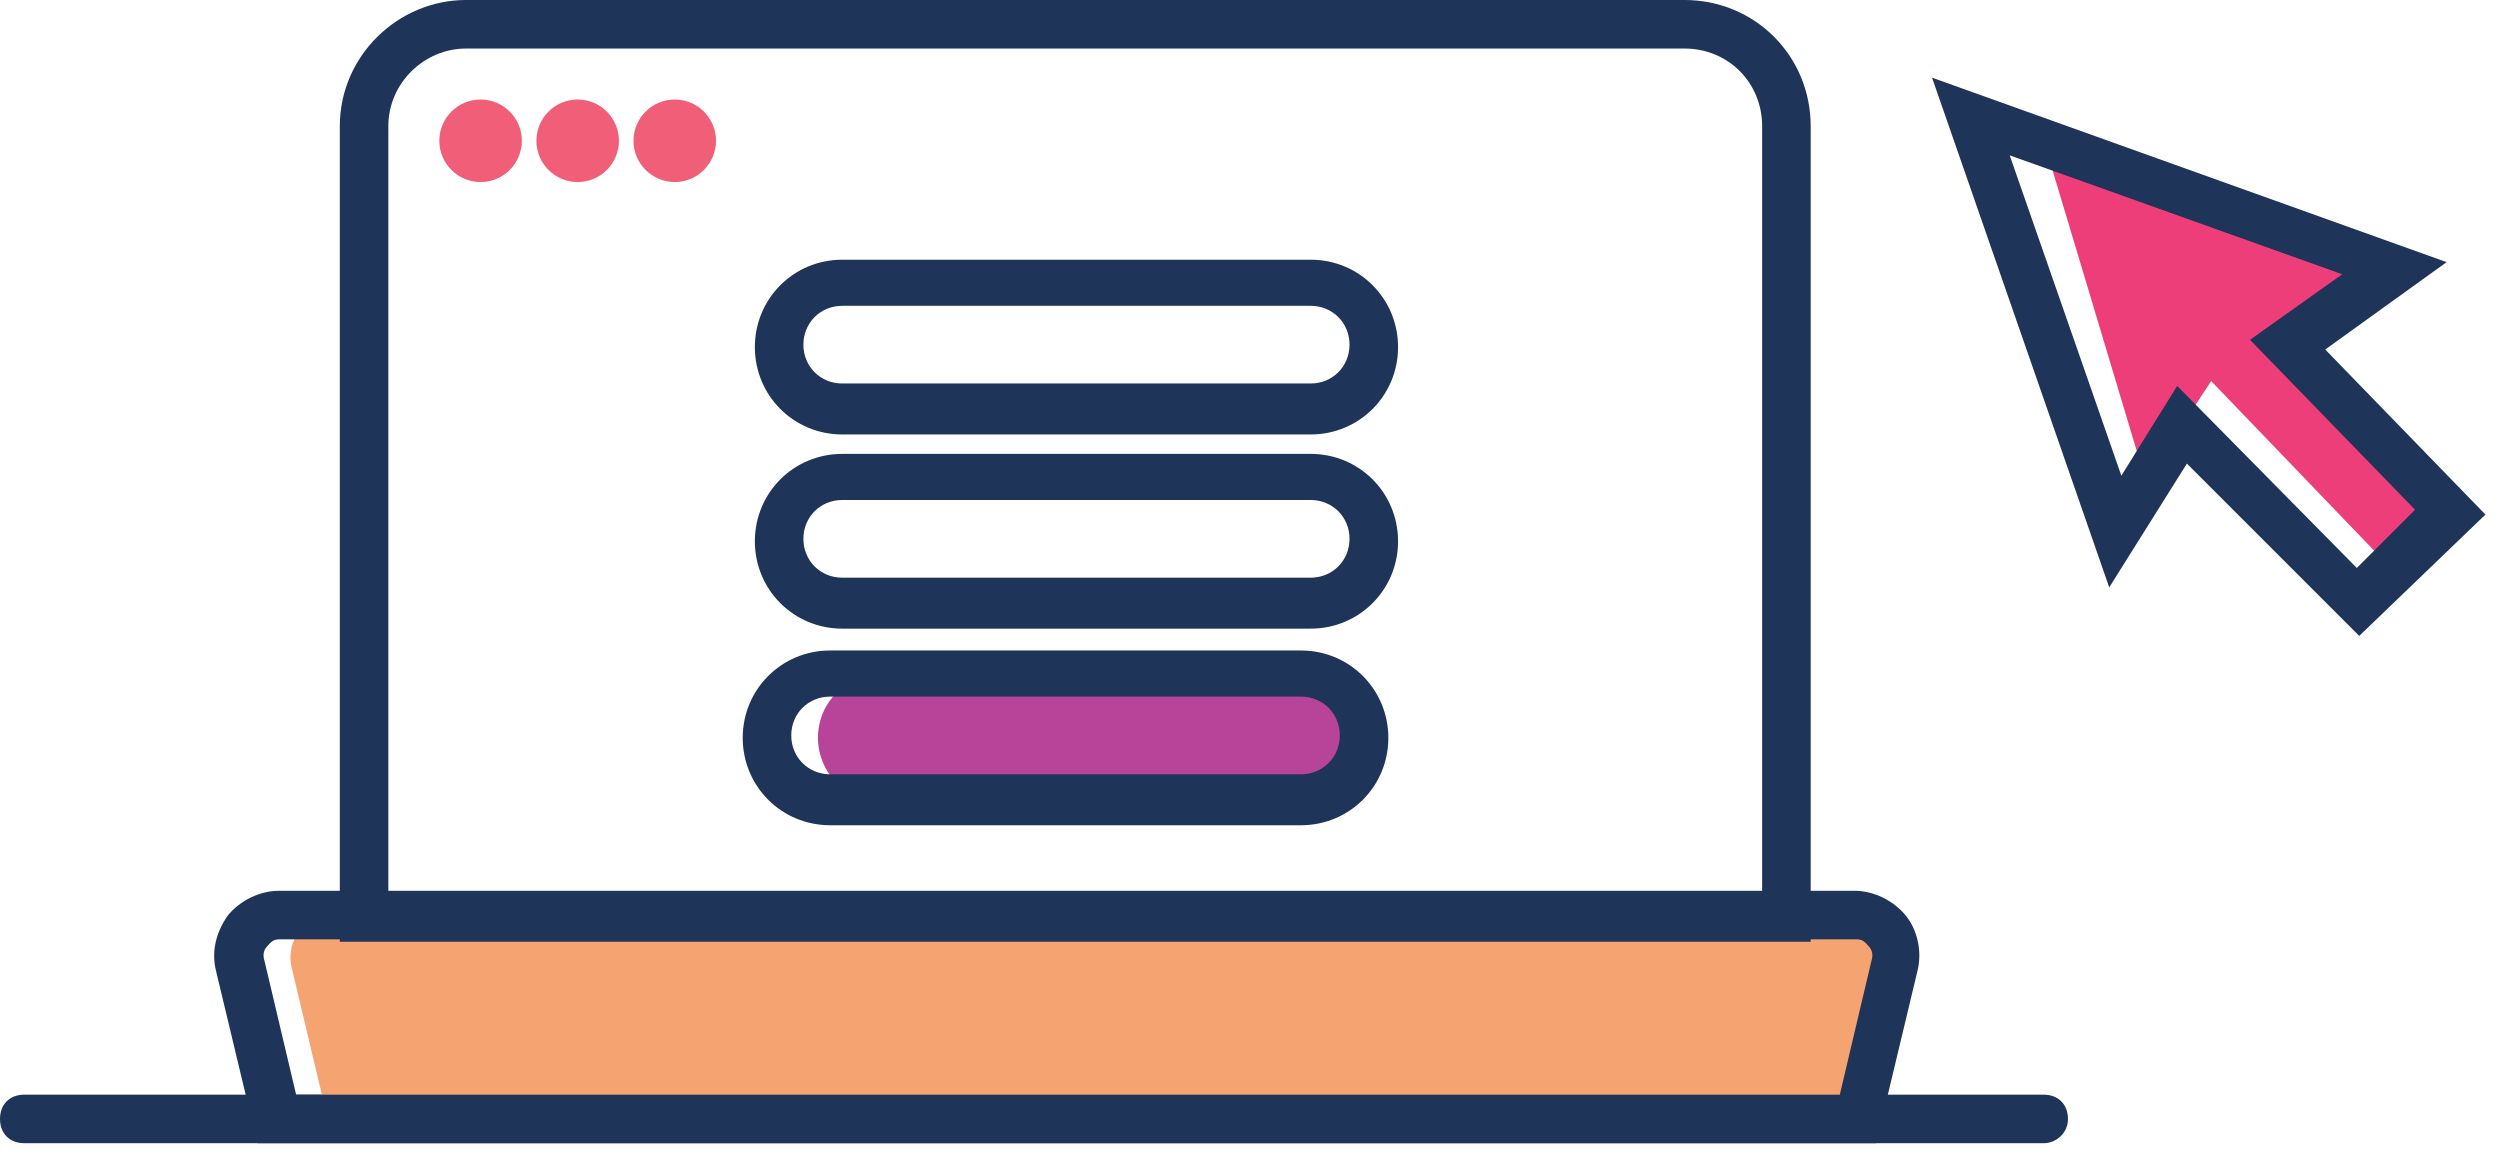 <svg width="103" height="48" viewBox="0 0 103 48" fill="none" xmlns="http://www.w3.org/2000/svg">
<g clip-path="url(#clip0)">
<path d="M84.2 47.1H1C0.4 47.1 0 46.7 0 46.1C0 45.5 0.4 45.1 1 45.1H84.2C84.8 45.1 85.2 45.5 85.2 46.1C85.2 46.7 84.7 47.1 84.2 47.1Z" fill="#1E3458"/>
<path d="M76.6 46.1H13.5L12 39.8C11.8 38.8 12.5 37.7 13.6 37.7H76.5C77.5 37.7 78.3 38.7 78.1 39.8L76.6 46.1Z" fill="#F6A372"/>
<path d="M77.3 47.1H10.6L8.9 40C8.7 39.2 8.9 38.4 9.4 37.7C9.9 37.1 10.7 36.7 11.5 36.7H76.4C77.2 36.7 78 37.1 78.5 37.7C79 38.3 79.2 39.2 79 40L77.3 47.1ZM12.2 45.1H75.8L77.1 39.6C77.2 39.3 77.1 39.1 77 39C76.9 38.9 76.8 38.7 76.5 38.7H11.5C11.2 38.7 11.1 38.9 11 39C10.9 39.1 10.8 39.3 10.9 39.6L12.2 45.1Z" fill="#1E3458"/>
<path d="M88.4 19.8L84.2 5.8L98.7 11L94.3 14.1L101 21L98.5 23.4L91.1 15.7L88.4 19.8Z" fill="#EE3E79"/>
<path d="M74.7 38.8H14V5.2C14 2.3 16.4 0 19.2 0H69.4C72.3 0 74.6 2.3 74.6 5.2V38.8H74.7ZM16 36.8H72.6V5.2C72.6 3.4 71.2 2 69.4 2H19.2C17.5 2 16 3.4 16 5.2V36.8Z" fill="#1E3458"/>
<path d="M97.2 26.2L90.1 19.1L86.9 24.2L79.6 3.2L100.8 10.8L95.8 14.4L102.4 21.2L97.2 26.2ZM89.7 15.9L97.1 23.4L99.5 21L92.7 14L96.5 11.3L82.8 6.4L87.4 19.6L89.7 15.9Z" fill="#1E3458"/>
<path d="M54 17.9H34.7C32.7 17.9 31.1 16.3 31.1 14.3C31.1 12.3 32.7 10.7 34.7 10.7H54C56 10.7 57.6 12.3 57.6 14.3C57.6 16.3 56 17.9 54 17.9ZM34.7 12.6C33.8 12.6 33.1 13.3 33.1 14.2C33.1 15.1 33.8 15.8 34.7 15.8H54C54.9 15.8 55.6 15.1 55.6 14.2C55.6 13.3 54.9 12.6 54 12.6H34.7Z" fill="#1E3458"/>
<path d="M53.6 33H36.3C34.8 33 33.7 31.8 33.7 30.4C33.7 28.9 34.9 27.8 36.3 27.8H53.6C55.1 27.8 56.2 29 56.2 30.4C56.3 31.8 55.1 33 53.6 33Z" fill="#B84499"/>
<path d="M54 25.9H34.7C32.7 25.9 31.1 24.3 31.1 22.3C31.1 20.3 32.7 18.7 34.7 18.7H54C56 18.7 57.6 20.3 57.6 22.3C57.6 24.3 56 25.9 54 25.9ZM34.7 20.6C33.8 20.6 33.1 21.3 33.1 22.2C33.1 23.1 33.8 23.8 34.7 23.8H54C54.9 23.8 55.6 23.1 55.6 22.2C55.6 21.3 54.9 20.6 54 20.6H34.7Z" fill="#1E3458"/>
<path d="M53.6 34H34.2C32.2 34 30.6 32.4 30.6 30.4C30.6 28.4 32.2 26.8 34.2 26.8H53.6C55.6 26.8 57.2 28.4 57.2 30.4C57.2 32.4 55.6 34 53.6 34ZM34.2 28.7C33.3 28.7 32.6 29.4 32.6 30.3C32.6 31.2 33.3 31.9 34.2 31.9H53.6C54.5 31.9 55.2 31.2 55.2 30.3C55.2 29.4 54.5 28.7 53.6 28.7H34.2Z" fill="#1E3458"/>
<path d="M19.8 7.5C20.739 7.5 21.5 6.739 21.5 5.8C21.5 4.861 20.739 4.1 19.8 4.1C18.861 4.1 18.1 4.861 18.1 5.8C18.1 6.739 18.861 7.5 19.8 7.5Z" fill="#F05F77"/>
<path d="M23.8 7.5C24.739 7.5 25.5 6.739 25.5 5.8C25.5 4.861 24.739 4.1 23.8 4.1C22.861 4.1 22.1 4.861 22.1 5.8C22.1 6.739 22.861 7.5 23.8 7.5Z" fill="#F05F77"/>
<path d="M27.8 7.5C28.739 7.5 29.5 6.739 29.5 5.8C29.5 4.861 28.739 4.1 27.8 4.1C26.861 4.1 26.1 4.861 26.1 5.8C26.1 6.739 26.861 7.5 27.8 7.5Z" fill="#F05F77"/>
</g>
<defs>
<clipPath id="clip0">
<rect width="102.4" height="47.1" fill="white"/>
</clipPath>
</defs>
</svg>
